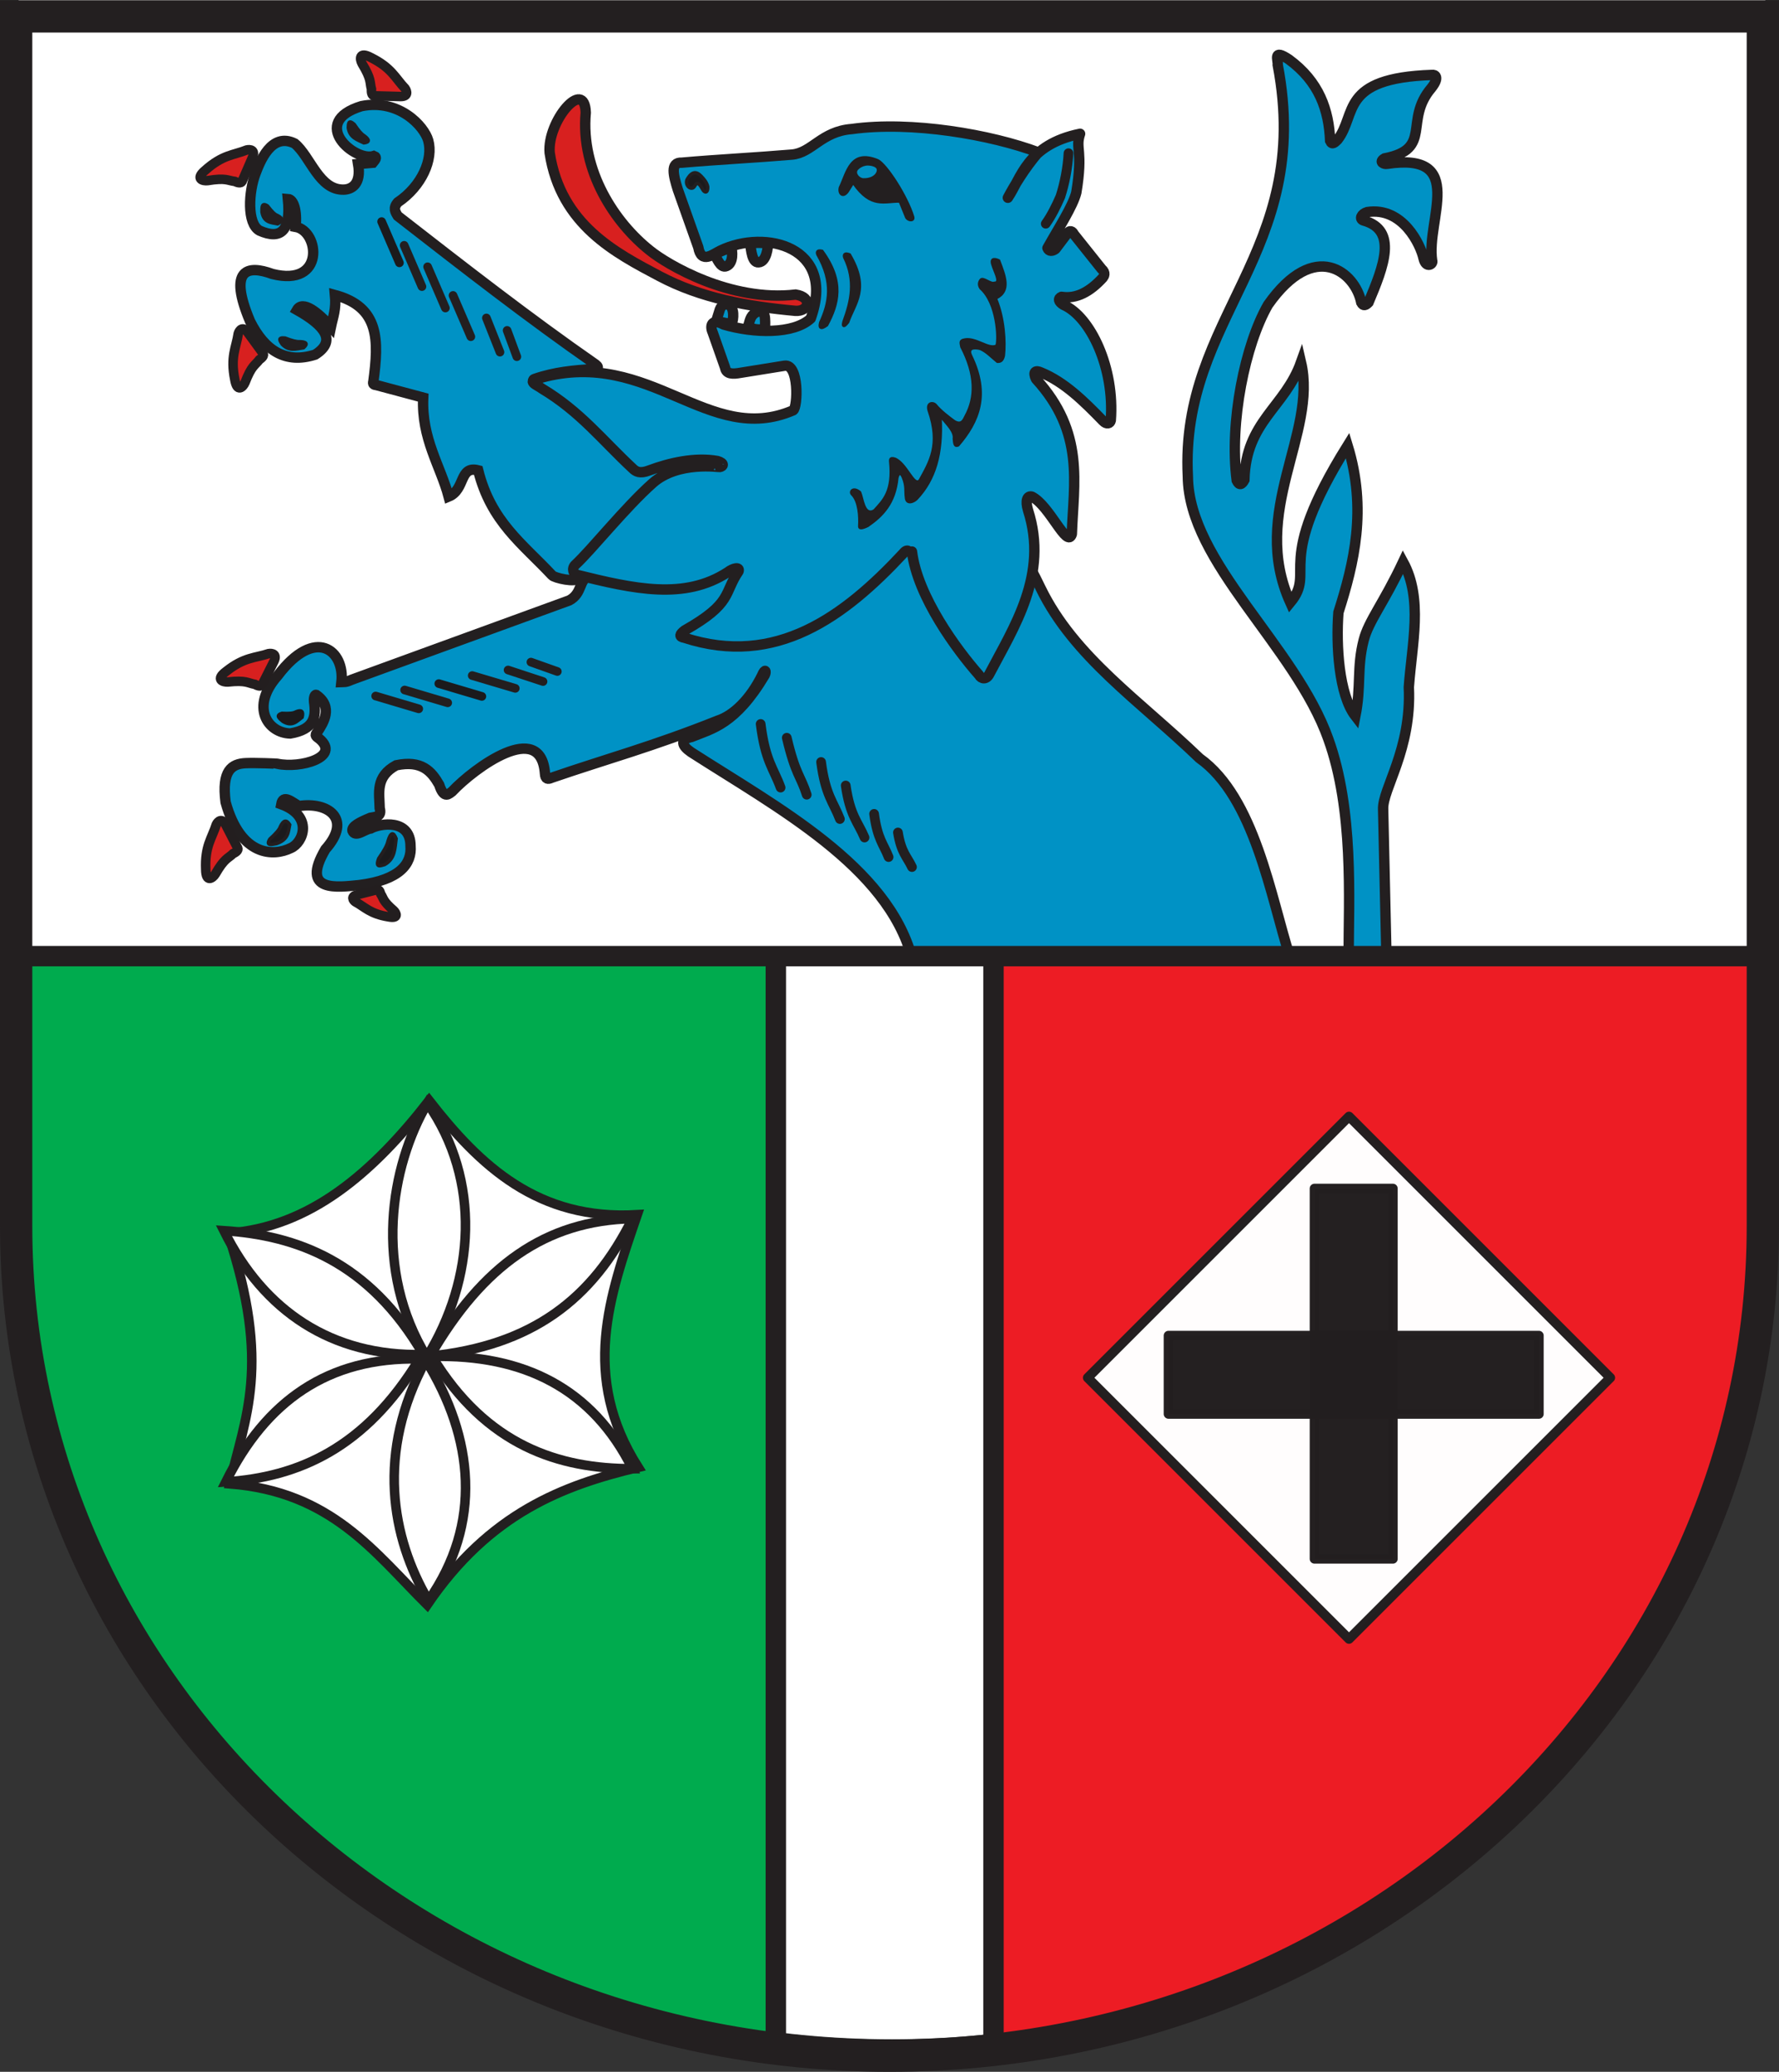 <?xml version="1.0" encoding="UTF-8" standalone="no"?>
<!-- Created with Inkscape (http://www.inkscape.org/) -->

<svg
   xmlns:dc="http://purl.org/dc/elements/1.1/"
   xmlns:cc="http://creativecommons.org/ns#"
   xmlns:rdf="http://www.w3.org/1999/02/22-rdf-syntax-ns#"
   xmlns:svg="http://www.w3.org/2000/svg"
   xmlns="http://www.w3.org/2000/svg"
   xmlns:sodipodi="http://sodipodi.sourceforge.net/DTD/sodipodi-0.dtd"
   xmlns:inkscape="http://www.inkscape.org/namespaces/inkscape"
   version="1.0"
   width="1307.998"
   height="1523.431"
   id="svg6608"
   inkscape:version="0.48.4 r9939"
   sodipodi:docname="Wappen Wiesweiler.svg">
  <rect width="100%" height="100%" fill="#333333" stroke="none"/>
  <sodipodi:namedview
     pagecolor="#ffffff"
     bordercolor="#666666"
     borderopacity="1"
     objecttolerance="10"
     gridtolerance="10"
     guidetolerance="10"
     inkscape:pageopacity="0"
     inkscape:pageshadow="2"
     inkscape:window-width="1040"
     inkscape:window-height="906"
     id="namedview87"
     showgrid="false"
     inkscape:zoom="0.21908069"
     inkscape:cx="1066.0556"
     inkscape:cy="1187.5249"
     inkscape:window-x="0"
     inkscape:window-y="0"
     inkscape:window-maximized="0"
     inkscape:current-layer="svg6608" />
  <defs
     id="defs6610">
    <clipPath
       id="clipPath23">
      <path
         d="M 0.03,841.95 L 595.29,841.95 L 595.29,0.03 L 0.03,0.03 L 0.03,841.95 z"
         id="path25" />
    </clipPath>
    <clipPath
       id="clipPath17">
      <path
         d="M 0,841.89 L 595.276,841.89 L 595.276,0 L 0,0 L 0,841.89 z"
         id="path19" />
    </clipPath>
    <clipPath
       id="clipPath3558">
      <path
         d="M 0.03,841.95 L 595.29,841.95 L 595.29,0.03 L 0.03,0.03 L 0.03,841.95 z"
         id="path3560" />
    </clipPath>
    <clipPath
       id="clipPath3554">
      <path
         d="M 0,841.89 L 595.276,841.89 L 595.276,0 L 0,0 L 0,841.89 z"
         id="path3556" />
    </clipPath>
    <clipPath
       id="clipPath3294">
      <path
         d="M 0.03,841.95 L 595.29,841.95 L 595.29,0.03 L 0.03,0.03 L 0.03,841.95 z"
         id="path3296" />
    </clipPath>
    <clipPath
       id="clipPath3290">
      <path
         d="M 0,841.89 L 595.276,841.89 L 595.276,0 L 0,0 L 0,841.89 z"
         id="path3292" />
    </clipPath>
    <clipPath
       id="clipPath2501">
      <path
         d="M 0.03,841.95 L 595.29,841.95 L 595.29,0.03 L 0.03,0.03 L 0.03,841.95 z"
         id="path2503" />
    </clipPath>
    <clipPath
       id="clipPath2497">
      <path
         d="M 0,841.89 L 595.276,841.89 L 595.276,0 L 0,0 L 0,841.89 z"
         id="path2499" />
    </clipPath>
  </defs>
  <path
     d="M 1297.936,1.1324275e-13 L 1297.936,889.551 C 1297.936,1226.403 1010.403,1499.51 655.905,1499.51 C 301.177,1499.51 13.689,1226.403 13.689,889.551 L 13.689,1.1324275e-13 L 1297.936,1.1324275e-13 z"
     id="path2565"
     style="fill:#ffffff;fill-opacity:1;stroke:none;stroke-width:10;stroke-linecap:butt;stroke-linejoin:miter;stroke-miterlimit:4;stroke-dasharray:none;stroke-opacity:1" />
  <path
     d="M 437.964,268.025 C 389.455,234.339 340.946,196.545 292.436,158.787 C 290.653,155.903 288.794,153.038 292.436,148.797 C 310.304,136.777 318.712,116.917 314.842,103.258 C 311.927,92.971 293.622,72.463 265.795,78.031 C 226.694,89.986 260.993,119.436 274.953,114.663 C 277.727,115.718 275.665,117.74 274.121,119.658 L 263.298,120.604 C 265.847,135.611 258.377,139.261 252.801,139.43 C 234.562,139.972 228.272,115.033 216.675,105.505 C 199.383,96.949 191.011,119.343 187.856,127.644 C 182.865,140.777 181.347,164.393 190.867,169.61 C 206.402,176.457 214.065,169.919 211.68,146.299 C 215.917,146.555 218.487,154.904 217.347,166.808 C 234.984,169.961 239.112,211.256 200.277,201.455 C 181.867,194.692 167.648,197.726 183.855,236.229 C 194.727,257.972 210.112,267.683 231.735,260.759 C 247.498,250.789 239.246,239.647 218.34,227.888 C 222.511,220.602 233.987,229.765 243.301,240.392 C 244.778,233.207 247.304,227.421 246.295,216.921 C 279.214,225.851 278.561,250.18 274.503,280.571 C 273.948,282.233 274.75,282.99 276.523,283.1 L 311.148,292.367 C 309.774,322.532 323.91,342.749 329.86,365.153 C 342.337,360.024 337.45,342.18 351.569,345.836 C 361.053,383.761 384.247,399.831 405.91,423.013 C 407.539,425.006 423.617,428.629 425.245,425.115 L 521.61,354.856 C 495.997,329.981 485.017,315.54 451.867,300.088 C 447.133,297.313 384.542,281.448 392.962,278.673 C 408.012,273.451 421.879,272.365 435.718,271.382 C 438.401,271.316 441.47,270.842 437.964,268.025 z"
     id="path2416"
     style="fill:#0092c5;fill-opacity:1;fill-rule:evenodd;stroke:#231f20;stroke-width:7.633;stroke-linecap:butt;stroke-linejoin:miter;stroke-miterlimit:4;stroke-dasharray:none;stroke-opacity:1" />
  <path
     d="M 433.105,423.956 C 425.472,425.753 428.504,436.15 418.612,441.469 L 258.424,499.873 C 253.951,501.921 252.898,501.405 251.048,501.484 C 253.572,478.533 232.047,459.913 204.187,496.799 C 183.743,519.802 196.769,538.952 213.424,539.346 C 231.02,536.307 232.595,527.354 230.883,515.798 C 230.651,514.228 231.094,510.517 232.494,510.952 C 245.294,519.832 237.703,531.642 233.398,538.185 C 231.074,540.993 232.313,541.305 234.829,543.263 C 250.723,556.702 220.881,565.241 203.885,561.599 C 204.004,561.528 188.122,560.82 180.657,561.154 C 170.468,561.609 162.801,566.442 165.868,589.9 C 177.073,630.192 201.35,629.752 213.775,623.599 C 222.944,619.749 230.741,600.138 206.792,591.356 C 208.119,583.774 214.54,589.774 219.811,592.707 C 240.791,589.38 259.438,601.852 239.261,624.487 C 220.3,656.686 248.448,652.323 264.13,650.818 C 294.204,647.044 302.922,634.937 301.844,621.994 C 301.771,601.943 279.632,605.365 272.481,609.202 C 268.024,609.774 261.254,616.129 259.135,610.856 C 258.478,607.687 264.309,604.611 272.297,601.34 C 276.253,600.615 280.893,600.599 279.171,594.29 C 278.936,582.977 275.851,571.136 291.297,562.726 C 310.126,558.814 317.244,567.144 322.904,577 C 326.554,588.387 330.429,583.294 332.398,582.016 C 348.777,564.661 397.699,528.578 400.685,568.799 C 400.875,572.981 402.833,573.186 405.429,571.954 C 446.182,557.935 479.755,549.045 527.687,529.898 C 539.455,526.126 551.698,513.953 560.213,496.792 C 562.733,490.831 563.561,493.757 562.291,496.373 C 540.668,532.63 523.693,535.705 508.446,541.894 C 499.829,543.741 501.077,548.205 508.101,553.06 C 571.69,593.92 652.473,636.95 670.506,704.185 L 948.57,704.185 C 934.215,659.116 922.489,586.385 881.874,557.491 C 838.303,515.495 789.658,483.044 765.143,432.519 C 681.539,256.26 557.077,419.922 433.105,423.956 z"
     id="path2418"
     style="fill:#0092c5;fill-opacity:1;fill-rule:evenodd;stroke:#231f20;stroke-width:7.633;stroke-linecap:butt;stroke-linejoin:miter;stroke-miterlimit:4;stroke-dasharray:none;stroke-opacity:1" />
  <path
     d="M 276.204,511.793 L 307.863,521.205"
     id="path3194"
     style="fill:none;fill-rule:evenodd;stroke:#231e1f;stroke-width:6.361;stroke-linecap:round;stroke-linejoin:round;stroke-miterlimit:4;stroke-dasharray:none;stroke-opacity:1" />
  <path
     d="M 297.509,507.366 L 329.168,516.778"
     id="path3196"
     style="fill:none;fill-rule:evenodd;stroke:#231e1f;stroke-width:6.361;stroke-linecap:round;stroke-linejoin:round;stroke-miterlimit:4;stroke-dasharray:none;stroke-opacity:1" />
  <path
     d="M 322.625,502.657 L 354.284,512.069"
     id="path3198"
     style="fill:none;fill-rule:evenodd;stroke:#1b1a1c;stroke-width:6.361;stroke-linecap:round;stroke-linejoin:round;stroke-miterlimit:4;stroke-dasharray:none;stroke-opacity:1" />
  <path
     d="M 559.272,532.342 C 562.688,559.71 568.849,565.111 573.934,579.122"
     id="path3206"
     style="fill:none;fill-rule:evenodd;stroke:#231f20;stroke-width:7.124;stroke-linecap:round;stroke-linejoin:miter;stroke-miterlimit:4;stroke-dasharray:none;stroke-opacity:1" />
  <path
     d="M 578.473,542.466 C 584.928,569.834 588.68,570.348 593.135,584.358"
     id="path3208"
     style="fill:none;fill-rule:evenodd;stroke:#231f20;stroke-width:7.124;stroke-linecap:round;stroke-linejoin:miter;stroke-miterlimit:4;stroke-dasharray:none;stroke-opacity:1" />
  <path
     d="M 603.696,560.3 C 606.917,584.836 612.728,589.678 617.524,602.239"
     id="path3210"
     style="fill:none;fill-rule:evenodd;stroke:#231f20;stroke-width:7.124;stroke-linecap:round;stroke-linejoin:miter;stroke-miterlimit:4;stroke-dasharray:none;stroke-opacity:1" />
  <path
     d="M 621.809,577.578 C 625.03,599.965 630.841,604.383 635.636,615.844"
     id="path3212"
     style="fill:none;fill-rule:evenodd;stroke:#231f20;stroke-width:7.124;stroke-linecap:round;stroke-linejoin:miter;stroke-miterlimit:4;stroke-dasharray:none;stroke-opacity:1" />
  <path
     d="M 642.676,598.446 C 645.158,617.024 649.636,620.69 653.332,630.201"
     id="path3214"
     style="fill:none;fill-rule:evenodd;stroke:#231f20;stroke-width:7.124;stroke-linecap:round;stroke-linejoin:miter;stroke-miterlimit:4;stroke-dasharray:none;stroke-opacity:1" />
  <path
     d="M 660.205,612.135 C 662.609,627.001 666.947,629.935 670.527,637.546"
     id="path3216"
     style="fill:none;fill-rule:evenodd;stroke:#231f20;stroke-width:7.124;stroke-linecap:round;stroke-linejoin:miter;stroke-miterlimit:4;stroke-dasharray:none;stroke-opacity:1" />
  <path
     d="M 991.547,704.185 C 991.651,660.374 995.439,595.79 976.679,543.53 C 952.344,474.801 873.967,413.88 873.362,350.391 C 867.351,232.602 965.815,186.198 939.438,47.749 C 939.89,44.122 935.421,35.575 947.595,43.671 C 969.981,60.053 977.051,80.939 977.983,103.631 C 979.486,106.97 981.464,104.608 983.395,102.806 C 997.931,84.312 984.455,57.394 1052.826,55.091 C 1054.872,54.596 1058.836,56.552 1052.433,64.651 C 1031.846,88.788 1053.839,109.486 1017.933,116.489 C 1013.393,119.193 1017.738,120.893 1019.742,120.487 C 1078.98,111.516 1048.372,161.857 1052.976,191.569 C 1054.097,194.104 1048.557,197.832 1046.681,190.119 C 1044.568,180.133 1031.423,151.883 1005.214,155.944 C 1000.936,157.164 999.139,161.127 1002.583,162.154 C 1027.688,169.156 1017.61,195.425 1006.179,222.435 C 1004.235,224.469 1002.396,225.357 1000.893,222.539 C 996.482,200.215 966.645,175.288 932.313,224.117 C 915.467,253.423 903.76,310.309 909.295,353.302 C 911.172,357.23 913.048,356.437 914.925,352.915 C 915.927,309.831 944.697,299.599 956.568,266.369 C 968.861,319.052 918.479,376.089 948.682,443.075 C 968.293,419.295 935.426,416.43 990.83,327.55 C 1005.235,374.584 995.617,413.99 984.067,450.325 C 982.254,474.143 984.332,510.83 996.54,526.592 C 1000.934,504.451 997.438,490.997 1002.652,470.66 C 1006.269,456.552 1017.186,443.796 1031.617,413.203 C 1046.373,440.245 1038.121,473.562 1035.832,505.252 C 1038.03,551.373 1016.302,580.173 1016.934,595.114 L 1019.399,704.185 L 991.547,704.185 z"
     id="path3224"
     style="fill:#0092c5;fill-opacity:1;fill-rule:evenodd;stroke:#231f20;stroke-width:7.633;stroke-linecap:butt;stroke-linejoin:miter;stroke-miterlimit:4;stroke-dasharray:none;stroke-opacity:1" />
  <path
     d="M 280.589,162.937 L 293.668,193.266"
     id="path3189"
     style="fill:#231f20;fill-opacity:1;fill-rule:evenodd;stroke:#1b1a1c;stroke-width:6.361;stroke-linecap:round;stroke-linejoin:round;stroke-miterlimit:4;stroke-dasharray:none;stroke-opacity:1" />
  <path
     d="M 297.153,180.406 L 310.231,210.735"
     id="path3191"
     style="fill:none;fill-rule:evenodd;stroke:#231f20;stroke-width:6.361;stroke-linecap:round;stroke-linejoin:round;stroke-miterlimit:4;stroke-dasharray:none;stroke-opacity:1" />
  <path
     d="M 314.398,196.164 L 327.476,226.493"
     id="path3193"
     style="fill:none;fill-rule:evenodd;stroke:#231f20;stroke-width:6.361;stroke-linecap:round;stroke-linejoin:round;stroke-miterlimit:4;stroke-dasharray:none;stroke-opacity:1" />
  <path
     d="M 333.097,217.243 L 346.175,247.573"
     id="path3195"
     style="fill:none;fill-rule:evenodd;stroke:#231f20;stroke-width:6.361;stroke-linecap:round;stroke-linejoin:round;stroke-miterlimit:4;stroke-dasharray:none;stroke-opacity:1" />
  <path
     d="M 266.187,46.73 C 264.6,43.852 263.601,37.458 272.62,42.276 C 288.017,49.864 290.618,57.452 297.858,65.04 C 299.28,67.062 300.397,71.076 294.394,70.978 L 276.084,70.483 C 273.584,70.848 272.921,68.762 273.115,65.535 C 271.69,60.277 273.346,58.541 266.187,46.73 z"
     id="path3209"
     style="fill:#d8201f;fill-opacity:1;fill-rule:evenodd;stroke:#231f20;stroke-width:7;stroke-linecap:butt;stroke-linejoin:miter;stroke-miterlimit:4;stroke-dasharray:none;stroke-opacity:1" />
  <path
     d="M 152.624,132.812 C 149.363,133.21 143.058,131.75 150.894,125.181 C 163.681,113.729 171.691,114.149 181.433,110.264 C 183.839,109.7 187.981,110.162 185.649,115.695 L 178.355,132.496 C 177.76,134.952 175.578,134.789 172.656,133.404 C 167.247,132.763 166.254,130.579 152.624,132.812 z"
     id="path3211"
     style="fill:#d8201f;fill-opacity:1;fill-rule:evenodd;stroke:#231f20;stroke-width:7;stroke-linecap:butt;stroke-linejoin:miter;stroke-miterlimit:4;stroke-dasharray:none;stroke-opacity:1" />
  <path
     d="M 180.084,281.455 C 178.777,284.47 174.328,289.17 172.626,279.087 C 169.217,262.264 173.632,255.567 175.21,245.198 C 175.941,242.837 178.435,239.498 182.027,244.309 L 192.83,259.101 C 194.647,260.856 193.402,262.656 190.729,264.476 C 187.44,268.817 185.053,268.568 180.084,281.455 z"
     id="path3213"
     style="fill:#d8201f;fill-opacity:1;fill-rule:evenodd;stroke:#231f20;stroke-width:7;stroke-linecap:butt;stroke-linejoin:miter;stroke-miterlimit:4;stroke-dasharray:none;stroke-opacity:1" />
  <path
     d="M 196.686,151.437 C 192.283,148.629 192.687,152.55 192.632,155.829 C 193.95,163.778 199.357,163.549 204.119,164.613 C 208.173,162.585 208.173,160.558 204.119,158.531 C 202.11,157.825 200.033,155.803 196.686,151.437 z"
     id="path3215"
     style="fill:#231f20;fill-opacity:1;fill-rule:evenodd;stroke:#231f20;stroke-width:2.544px;stroke-linecap:butt;stroke-linejoin:miter;stroke-opacity:1" />
  <path
     d="M 209.528,248.552 C 203.748,247.972 205.981,250.7 207.449,253.111 C 212.484,258.475 217.873,256.502 223.206,255.688 C 226.384,252.855 225.442,251.375 220.379,251.249 C 218.009,251.404 214.959,250.621 209.528,248.552 z"
     id="path3217"
     style="fill:#231f20;fill-opacity:1;fill-rule:evenodd;stroke:#231f20;stroke-width:2.544px;stroke-linecap:butt;stroke-linejoin:miter;stroke-opacity:1" />
  <path
     d="M 260.405,91.372 C 256.001,87.584 256.268,91.099 256.088,93.917 C 257.139,101.197 262.686,102.67 267.522,105.06 C 271.75,104.56 271.826,102.807 267.75,99.802 C 265.72,98.571 263.669,96.181 260.405,91.372 z"
     id="path3219"
     style="fill:#231f20;fill-opacity:1;fill-rule:evenodd;stroke:#231f20;stroke-width:2.544px;stroke-linecap:butt;stroke-linejoin:miter;stroke-opacity:1" />
  <path
     d="M 207.292,524.524 C 202.301,526.059 205.55,528.292 208.011,530.458 C 214.922,534.603 218.25,530.334 222.144,527.396 C 223.226,522.994 221.682,521.681 217.511,523.457 C 215.672,524.53 212.786,524.802 207.292,524.524 z"
     id="path3221"
     style="fill:#1b1a1c;fill-opacity:1;fill-rule:evenodd;stroke:#1b1a1c;stroke-width:2.544px;stroke-linecap:butt;stroke-linejoin:miter;stroke-opacity:1" />
  <path
     d="M 278.458,631.222 C 275.772,638.378 279.603,636.625 282.811,635.724 C 290.571,631.455 290.271,623.766 291.246,616.618 C 289.207,611.408 287.223,612.015 285.296,618.437 C 284.633,621.53 282.683,625.114 278.458,631.222 z"
     id="path3223"
     style="fill:#1b1a1c;fill-opacity:1;fill-rule:evenodd;stroke:#231e1f;stroke-width:2.544px;stroke-linecap:butt;stroke-linejoin:miter;stroke-opacity:1" />
  <path
     d="M 198.353,617.024 C 195.276,622.238 199.664,620.961 203.339,620.304 C 212.226,617.194 211.883,611.591 212.999,606.382 C 210.664,602.586 208.392,603.028 206.185,607.708 C 205.426,609.962 203.192,612.573 198.353,617.024 z"
     id="path3227"
     style="fill:#1b1a1c;fill-opacity:1;fill-rule:evenodd;stroke:#231e1f;stroke-width:2.544px;stroke-linecap:butt;stroke-linejoin:miter;stroke-opacity:1" />
  <path
     d="M 167.462,501.468 C 164.183,501.679 157.972,499.861 166.172,493.751 C 179.593,483.05 187.566,483.927 197.515,480.607 C 199.95,480.181 204.058,480.88 201.413,486.27 L 193.169,502.626 C 192.435,505.044 190.265,504.756 187.427,503.206 C 182.064,502.257 181.198,500.019 167.462,501.468 z"
     id="path3231"
     style="fill:#d8201f;fill-opacity:1;fill-rule:evenodd;stroke:#231e1f;stroke-width:7;stroke-linecap:butt;stroke-linejoin:miter;stroke-miterlimit:4;stroke-dasharray:none;stroke-opacity:1" />
  <path
     d="M 158.252,642.798 C 156.494,645.574 151.371,649.528 151.252,639.303 C 150.491,622.155 155.89,616.223 159.055,606.224 C 160.143,604.004 163.125,601.092 165.928,606.402 L 174.308,622.689 C 175.831,624.705 174.322,626.29 171.4,627.674 C 167.478,631.453 165.159,630.837 158.252,642.798 z"
     id="path3233"
     style="fill:#d8201f;fill-opacity:1;fill-rule:evenodd;stroke:#231e1f;stroke-width:7;stroke-linecap:butt;stroke-linejoin:miter;stroke-miterlimit:4;stroke-dasharray:none;stroke-opacity:1" />
  <path
     d="M 289.49,669.519 C 291.357,671.271 293.574,675.707 285.582,674.151 C 272.084,671.957 268.372,666.998 261.112,663.041 C 259.565,661.877 257.799,659.197 262.412,657.971 L 276.526,654.373 C 278.355,653.568 279.336,654.942 279.921,657.333 C 282.204,660.85 281.332,662.472 289.49,669.519 z"
     id="path3235"
     style="fill:#d8201f;fill-opacity:1;fill-rule:evenodd;stroke:#231e1f;stroke-width:7;stroke-linecap:butt;stroke-linejoin:miter;stroke-miterlimit:4;stroke-dasharray:none;stroke-opacity:1" />
  <path
     d="M 576.826,268.922 C 587.62,267.26 586.604,299.32 583.213,301.704 C 520.66,328.662 478.558,255.709 397.892,277.747 C 385.517,280.148 395.086,283.048 398.553,285.809 C 426.604,302.607 442.827,323.681 464.974,344.3 C 467.516,346.863 470.419,348.5 477.116,345.988 C 492.572,340.191 511.197,336.073 527.522,338.998 C 532.956,340.557 531.849,343.061 529.207,343.388 C 529.448,343.729 498.569,338.592 479.851,355.239 C 459.624,373.229 434.722,404.493 423.191,415.099 C 419.695,418.314 422.262,422.21 423.556,422.534 C 466.407,433.137 503.227,441.416 535.114,420.693 C 538.865,417.776 544.173,416.481 543.006,420.104 C 531.962,436.144 538.944,443.416 503.404,463.539 C 499.774,466.273 498.917,468.277 503.19,468.932 C 570.464,490.889 620.926,453.318 664.111,406.905 C 667.923,401.986 669.046,407.938 670.515,405.566 C 674.552,438.799 703.804,478.197 719.813,496.326 C 721.476,499.399 725.241,499.802 727.283,495.849 C 745.598,460.916 771.038,422.647 755.886,375.294 C 753.622,367.867 755.41,364.202 758.722,365.21 C 771.833,371.796 784.609,403.809 788.056,392.745 C 789.315,355.274 797.854,318.207 761.697,278.657 C 759.137,273.224 761.459,272.027 765.323,273.834 C 782.631,280.886 796.903,295.023 811.008,309.55 C 813.723,312.364 816.232,311.434 816.682,309.175 C 819.677,270.726 801.872,232.904 781.935,224.19 C 778.005,221.826 777.732,219.388 780.469,218.249 C 791.44,220.005 801.422,214.507 810.761,204.3 C 811.729,203.018 813.302,200.702 809.87,197.666 L 789.478,172.114 C 788.737,170.342 786.611,168.502 784.323,172.116 L 776.029,183.108 C 773.913,184.738 771.178,185.162 770.131,182.398 C 778.165,168.025 788.919,151.475 791.352,141.583 C 796.557,110.212 790.387,109.411 794.126,98.378 C 755.126,106.313 750.786,131.038 741.018,145.416 C 745.486,136.926 753.178,124.052 763.419,112.026 C 728.812,99.005 670.165,88.769 626.226,94.885 C 603.944,96.57 597.063,112.408 582.284,113.67 C 556,115.915 527.924,117.283 501.276,119.621 C 492.494,119.193 495.155,129.064 498.361,139.425 L 513.415,181.833 C 515.649,194.579 524.494,186.662 529.668,184.255 C 562.778,168.244 614.963,181.411 596.093,234.164 C 583.556,245.944 554.02,245.131 532.008,238.615 C 523.13,233.822 521.857,239.697 523.904,244.201 L 533.106,270.298 C 533.924,275.301 538.853,275.164 544.505,274.124 L 576.826,268.922 z"
     id="path2384"
     style="fill:#0092c5;fill-opacity:1;fill-rule:evenodd;stroke:#231f20;stroke-width:7.633;stroke-linecap:round;stroke-linejoin:round;stroke-miterlimit:4;stroke-dasharray:none;stroke-opacity:1" />
  <path
     d="M 525.311,186.972 C 528.548,185.458 532.899,183.47 537.598,181.956 C 538.453,184.035 539.591,193.605 534.055,195.716 C 529.599,197.618 526.734,188.98 525.311,186.972 z"
     id="path2406"
     style="fill:#0092c5;fill-opacity:1;fill-rule:evenodd;stroke:#231f20;stroke-width:7.633;stroke-linecap:butt;stroke-linejoin:miter;stroke-miterlimit:4;stroke-dasharray:none;stroke-opacity:1" />
  <path
     d="M 551.563,179.107 C 554.347,178.295 560.657,178.395 564.583,179.031 C 564.777,181.27 563.688,192.541 557.774,192.898 C 552.953,193.379 552.235,183.807 551.563,179.107 z"
     id="path2408"
     style="fill:#0092c5;fill-opacity:1;fill-rule:evenodd;stroke:#231f20;stroke-width:7.633;stroke-linecap:butt;stroke-linejoin:miter;stroke-miterlimit:4;stroke-dasharray:none;stroke-opacity:1" />
  <path
     d="M 585.046,216.597 C 597.649,218.574 594.877,229.295 584.673,228.558 C 549.815,225.301 515.761,219.469 484.626,202.935 C 453.231,186.262 412.095,165.435 404.131,112.309 C 402.173,89.234 429.829,56.639 430.67,82.78 C 426.736,125.896 452.239,163.861 477.798,184.17 C 490.617,194.604 537.162,222.206 585.046,216.597 z"
     id="path2410"
     style="fill:#d8201f;fill-opacity:1;fill-rule:evenodd;stroke:#231e1f;stroke-width:7.633;stroke-linecap:butt;stroke-linejoin:miter;stroke-miterlimit:4;stroke-dasharray:none;stroke-opacity:1" />
  <path
     d="M 617.192,137.727 C 622.49,126.864 624.863,109.012 645.6,117.542 C 652.037,120.841 667.108,144.01 671.766,159.407 C 672.735,163.644 666.675,162.645 665.766,159.538 L 661.3,148.567 C 650.454,148.376 640.261,153.871 627.285,135.11 L 623.547,141.091 C 619.741,146.373 615.875,142.585 617.192,137.727 z"
     id="path2412"
     style="fill:#231f20;fill-opacity:1;fill-rule:evenodd;stroke:#231e1f;stroke-width:1px;stroke-linecap:butt;stroke-linejoin:miter;stroke-opacity:1" />
  <path
     d="M 631.017,124.718 C 628.435,127.209 632.12,131.122 634.902,131.032 C 642.133,131.201 645.078,126.85 644.615,124.718 C 644.503,122.366 639.225,121.393 636.585,121.838 C 634.278,122.228 632.225,123.422 631.017,124.718 z"
     id="path2414"
     style="fill:#0092c5;fill-opacity:1;fill-rule:evenodd;stroke:none;stroke-width:1px;stroke-linecap:butt;stroke-linejoin:miter;stroke-opacity:1" />
  <path
     d="M 347.192,496.743 L 378.851,506.155"
     id="path3200"
     style="fill:none;fill-rule:evenodd;stroke:#231e1f;stroke-width:6.361;stroke-linecap:round;stroke-linejoin:round;stroke-miterlimit:4;stroke-dasharray:none;stroke-opacity:1" />
  <path
     d="M 373.565,492.661 L 399.259,501.132"
     id="path3202"
     style="fill:none;fill-rule:evenodd;stroke:#231e1f;stroke-width:6.361;stroke-linecap:round;stroke-linejoin:round;stroke-miterlimit:4;stroke-dasharray:none;stroke-opacity:1" />
  <path
     d="M 390.361,486.853 L 409.776,493.754"
     id="path3204"
     style="fill:none;fill-rule:evenodd;stroke:#231e1f;stroke-width:6.361;stroke-linecap:round;stroke-linejoin:round;stroke-miterlimit:4;stroke-dasharray:none;stroke-opacity:1" />
  <path
     d="M 505.067,132.252 C 503.591,136.717 508.514,140.564 510.708,136.897 C 511.664,135.116 512.904,133.906 514.689,136.233 C 515.491,137.348 516.076,138.218 516.532,139.118 C 518.054,142.124 520.544,141.998 520.35,137.354 C 519.641,133.914 517.24,131.399 515.51,129.567 C 512.107,125.962 508.645,125.726 505.067,132.252 z"
     id="path3218"
     style="fill:#1b1a1c;fill-opacity:1;fill-rule:evenodd;stroke:#231f20;stroke-width:2.544px;stroke-linecap:butt;stroke-linejoin:miter;stroke-opacity:1" />
  <path
     d="M 526.822,235.395 L 529.278,227.498 C 530.733,223.662 533.864,223.345 535.517,224.01 C 540.124,225.863 539.559,234.727 537.783,238.641 C 533.893,237.187 529.894,237.377 526.822,235.395 z"
     id="path3220"
     style="fill:#0092c5;fill-opacity:1;fill-rule:evenodd;stroke:#231f20;stroke-width:7.633;stroke-linecap:butt;stroke-linejoin:miter;stroke-miterlimit:4;stroke-dasharray:none;stroke-opacity:1" />
  <path
     d="M 549.938,240.446 C 551.284,236.292 551.324,232.411 555.715,229.778 C 563.448,225.85 562.684,235.035 562.434,242.445 C 557.635,242.285 554.737,242.458 549.938,240.446 z"
     id="path3222"
     style="fill:#0092c5;fill-opacity:1;fill-rule:evenodd;stroke:#231f20;stroke-width:7.633;stroke-linecap:butt;stroke-linejoin:miter;stroke-miterlimit:4;stroke-dasharray:none;stroke-opacity:1" />
  <path
     d="M 601.323,186.966 C 613.291,207.802 609.921,223.06 603.47,237.198 C 602.636,240.489 602.999,242.342 607.763,238.916 C 615.901,223.626 620.699,207.35 604.328,184.819 C 601.789,184.253 600.483,184.716 601.323,186.966 z"
     id="path3226"
     style="fill:#231f20;fill-opacity:1;fill-rule:evenodd;stroke:#231f20;stroke-width:2.544px;stroke-linecap:butt;stroke-linejoin:miter;stroke-opacity:1" />
  <path
     d="M 621.072,189.112 C 629.537,206.232 626.114,221.45 620.643,236.34 C 619.672,239.881 620.246,240.554 623.219,236.769 C 628.09,222.831 639.225,212.45 624.507,187.395 C 621.757,186.362 620.44,186.763 621.072,189.112 z"
     id="path3228"
     style="fill:#231f20;fill-opacity:1;fill-rule:evenodd;stroke:#231f20;stroke-width:2.544px;stroke-linecap:butt;stroke-linejoin:miter;stroke-opacity:1" />
  <path
     d="M 729.115,194.068 C 730.87,200.259 735.668,207.822 730.984,207.574 C 728.549,208.659 723.098,203.355 721.031,205.217 C 720.167,205.995 718.222,208.861 720.679,212.297 C 733.004,223.197 733.841,249.17 732.422,253.826 C 727.088,256.639 717.848,247.876 709.517,249.22 C 704.573,249.909 706.163,252.777 706.511,255.231 C 717.021,275.438 717.216,292.067 709.528,305.961 C 708.203,308.698 706.721,312.383 701.788,309.327 C 698.145,306.639 691.973,302.06 688.294,297.528 C 685.978,294.874 680.563,295.755 682.468,302.029 C 691.208,327.182 683.153,339.583 676.028,352.691 C 672.483,358.116 666.682,340.338 658.148,336.943 C 654.723,335.843 653.941,337.167 654.132,339.381 C 656.336,361.374 649.14,367.699 642.54,375.016 C 635.5,379.206 634.682,366.205 632.665,361.707 C 627.035,356.84 623.784,361.579 626.225,363.854 C 631.276,368.874 631.753,380.261 631.377,386.608 C 631.167,389.787 634.249,388.968 638.246,387.038 C 649.036,379.581 658.34,370.243 660.142,351.403 C 661.287,347.18 662.432,348.737 663.577,351.403 C 666.172,357.835 665.009,361.135 665.724,366 C 666.127,371.387 671.494,369.892 674.197,367.213 C 687.865,352.833 693.384,333.369 691.913,307.181 C 696.013,312.333 701.707,317.485 700.93,322.637 C 701.221,325.794 701.265,329.309 704.794,327.789 C 719.838,310.274 728.335,290.191 714.239,261.241 C 711.212,254.878 718.889,256.443 720.679,256.948 C 725.248,258.937 728.98,263.073 733.13,266.393 C 735.507,266.588 737.554,265.796 738.456,261.565 C 739.54,251.712 738.784,234.395 732.701,219.595 C 743.94,214.066 739.154,202.573 734.848,191.259 C 732.435,189.99 727.829,188.831 729.115,194.068 z"
     id="path3230"
     style="fill:#231f20;fill-opacity:1;fill-rule:evenodd;stroke:#231e1f;stroke-width:1px;stroke-linecap:butt;stroke-linejoin:miter;stroke-opacity:1" />
  <path
     d="M 357.624,233.792 L 367.6,258.939"
     id="path3197"
     style="fill:none;fill-rule:evenodd;stroke:#231f20;stroke-width:6.361;stroke-linecap:round;stroke-linejoin:round;stroke-miterlimit:4;stroke-dasharray:none;stroke-opacity:1" />
  <path
     d="M 372.851,242.956 L 380.006,262.279"
     id="path3199"
     style="fill:none;fill-rule:evenodd;stroke:#231f20;stroke-width:6.361;stroke-linecap:round;stroke-linejoin:round;stroke-miterlimit:4;stroke-dasharray:none;stroke-opacity:1" />
  <path
     d="M 785.599,112.642 C 785.048,123.251 782.811,134.73 779.678,144.471 C 776.778,151.157 772.934,158.957 768.887,164.514"
     id="path3201"
     style="fill:none;fill-rule:evenodd;stroke:#231e1f;stroke-width:7.124;stroke-linecap:round;stroke-linejoin:miter;stroke-miterlimit:4;stroke-dasharray:none;stroke-opacity:1" />
  <path
     d="M 570.052,703.064 L 570.052,1505.285 C 204.489,1428.34 -28.942,1201.623 5.599,703.064 L 570.052,703.064 z"
     id="path3379"
     style="fill:#00ab4e;fill-opacity:1;fill-rule:evenodd;stroke:none;stroke-width:1px;stroke-linecap:butt;stroke-linejoin:miter;stroke-opacity:1" />
  <path
     d="M 729.87,703.064 L 729.87,1505.285 C 1095.432,1428.34 1328.864,1201.623 1294.323,703.064 L 729.87,703.064 z"
     id="path3383"
     style="fill:#ed1c24;fill-opacity:1;fill-rule:evenodd;stroke:none;stroke-width:1px;stroke-linecap:butt;stroke-linejoin:miter;stroke-opacity:1" />
  <path
     d="M 9.149,703.064 L 1294.935,703.064"
     id="path2560"
     style="fill:none;fill-rule:evenodd;stroke:#231f20;stroke-width:15;stroke-linecap:butt;stroke-linejoin:miter;stroke-miterlimit:4;stroke-dasharray:none;stroke-opacity:1" />
  <path
     d="M 570.426,1504.791 L 570.426,700.629"
     id="path3386"
     style="fill:none;fill-rule:evenodd;stroke:#231f20;stroke-width:15;stroke-linecap:butt;stroke-linejoin:miter;stroke-miterlimit:4;stroke-dasharray:none;stroke-opacity:1" />
  <path
     d="M 730.457,1507.226 L 730.457,703.064"
     id="path3388"
     style="fill:none;fill-rule:evenodd;stroke:#231f20;stroke-width:15;stroke-linecap:butt;stroke-linejoin:miter;stroke-miterlimit:4;stroke-dasharray:none;stroke-opacity:1" />
  <path
     d="M 1296.124,12.045 L 1296.124,901.596 C 1296.124,1238.449 1008.59,1511.556 654.091,1511.556 C 299.363,1511.556 11.875,1238.449 11.875,901.596 L 11.875,12.045 L 1296.124,12.045 z"
     id="path3539"
     style="fill:none;fill-opacity:1;stroke:#231f20;stroke-width:23.75;stroke-linecap:butt;stroke-linejoin:miter;stroke-miterlimit:4;stroke-dasharray:none;stroke-opacity:1" />
  <g
     transform="translate(1386.214,1.452)"
     id="g3340">
    <rect
       width="271.763"
       height="271.763"
       x="-1130.204"
       y="300.641"
       transform="matrix(0.707,-0.707,0.707,0.707,0,0)"
       id="rect3332"
       style="opacity:0.99;fill:#ffffff;fill-opacity:1;fill-rule:nonzero;stroke:#231f20;stroke-width:7;stroke-linecap:round;stroke-linejoin:round;marker:none;marker-start:none;marker-mid:none;marker-end:none;stroke-miterlimit:4;stroke-dasharray:none;stroke-dashoffset:0;stroke-opacity:1;visibility:visible;display:inline;overflow:visible;enable-background:accumulate" />
    <rect
       width="57.676"
       height="272.361"
       x="-419.757"
       y="872.447"
       id="rect3336"
       style="opacity:0.99;fill:#231f20;fill-opacity:1;fill-rule:nonzero;stroke:#231f20;stroke-width:7;stroke-linecap:round;stroke-linejoin:round;marker:none;marker-start:none;marker-mid:none;marker-end:none;stroke-miterlimit:4;stroke-dasharray:none;stroke-dashoffset:0;stroke-opacity:1;visibility:visible;display:inline;overflow:visible;enable-background:accumulate" />
    <rect
       width="57.676"
       height="272.361"
       x="980.591"
       y="254.738"
       transform="matrix(0,1,-1,0,0,0)"
       id="rect3338"
       style="opacity:0.99;fill:#231f20;fill-opacity:1;fill-rule:nonzero;stroke:#231f20;stroke-width:7;stroke-linecap:round;stroke-linejoin:round;marker:none;marker-start:none;marker-mid:none;marker-end:none;stroke-miterlimit:4;stroke-dasharray:none;stroke-dashoffset:0;stroke-opacity:1;visibility:visible;display:inline;overflow:visible;enable-background:accumulate" />
  </g>
  <g
     transform="translate(1336.214,1.452)"
     id="g3366">
    <path
       d="M -1168.758,905.255 C -1136.353,1002.628 -1156.319,1041.084 -1167.335,1089.608 C -1092.435,1095.418 -1060.785,1140.152 -1022.13,1178.582 C -976.247,1111.016 -922.208,1090.753 -866.96,1077.508 C -909.465,1010.61 -888.054,951.231 -867.671,891.731 C -940.691,896.166 -983.322,855.82 -1020.706,807.74 C -1062.101,860.931 -1108.482,901.155 -1168.758,905.255 z"
       id="path3345"
       style="fill:#ffffff;fill-opacity:1;fill-rule:evenodd;stroke:#231f20;stroke-width:7;stroke-linecap:butt;stroke-linejoin:miter;stroke-miterlimit:4;stroke-dasharray:none;stroke-opacity:1" />
    <g
       id="g3353"
       style="fill:#d7dae2;fill-opacity:1;stroke:#231f20;stroke-opacity:1">
      <path
         d="M -1027.824,997.788 C -1095.107,996.191 -1140.845,1029.067 -1170.182,1088.185 C -1117.078,1084.696 -1067.701,1063.633 -1027.824,997.788 z"
         id="path3347"
         style="fill:#ffffff;fill-opacity:1;fill-rule:evenodd;stroke:#231f20;stroke-width:7;stroke-linecap:butt;stroke-linejoin:miter;stroke-miterlimit:4;stroke-dasharray:none;stroke-opacity:1" />
      <path
         d="M -1018.553,995.944 C -951.27,994.348 -900.55,1019.394 -871.213,1078.512 C -925.029,1078.582 -978.676,1061.789 -1018.553,995.944 z"
         id="path3349"
         style="fill:#ffffff;fill-opacity:1;fill-rule:evenodd;stroke:#231f20;stroke-width:7;stroke-linecap:butt;stroke-linejoin:miter;stroke-miterlimit:4;stroke-dasharray:none;stroke-opacity:1" />
      <path
         d="M -1023.112,998.788 C -987.693,1056.016 -981.5,1118.844 -1021.209,1175.483 C -1048.498,1129.098 -1059.732,1066.498 -1023.112,998.788 z"
         id="path3351"
         style="fill:#ffffff;fill-opacity:1;fill-rule:evenodd;stroke:#231f20;stroke-width:7;stroke-linecap:butt;stroke-linejoin:miter;stroke-miterlimit:4;stroke-dasharray:none;stroke-opacity:1" />
    </g>
    <g
       transform="matrix(1,0,0,-1,-1.432,1991.645)"
       id="g3358"
       style="fill:#d7dae2;fill-opacity:1;stroke:#231f20;stroke-opacity:1">
      <path
         d="M -1023.553,997.076 C -1090.836,995.48 -1140.845,1029.067 -1170.182,1088.185 C -1117.078,1084.696 -1063.43,1065.768 -1023.553,997.076 z"
         id="path3360"
         style="fill:#ffffff;fill-opacity:1;fill-rule:evenodd;stroke:#231f20;stroke-width:7;stroke-linecap:butt;stroke-linejoin:miter;stroke-miterlimit:4;stroke-dasharray:none;stroke-opacity:1" />
      <path
         d="M -1018.553,995.944 C -943.44,1003.601 -899.126,1037.901 -869.789,1097.018 C -933.57,1095.665 -980.099,1062.501 -1018.553,995.944 z"
         id="path3362"
         style="fill:#ffffff;fill-opacity:1;fill-rule:evenodd;stroke:#231f20;stroke-width:7;stroke-linecap:butt;stroke-linejoin:miter;stroke-miterlimit:4;stroke-dasharray:none;stroke-opacity:1" />
      <path
         d="M -1020.976,995.229 C -985.558,1052.457 -980.788,1125.25 -1020.497,1181.889 C -1047.786,1135.505 -1060.444,1059.38 -1020.976,995.229 z"
         id="path3364"
         style="fill:#ffffff;fill-opacity:1;fill-rule:evenodd;stroke:#231f20;stroke-width:7;stroke-linecap:butt;stroke-linejoin:miter;stroke-miterlimit:4;stroke-dasharray:none;stroke-opacity:1" />
    </g>
  </g>
</svg>
